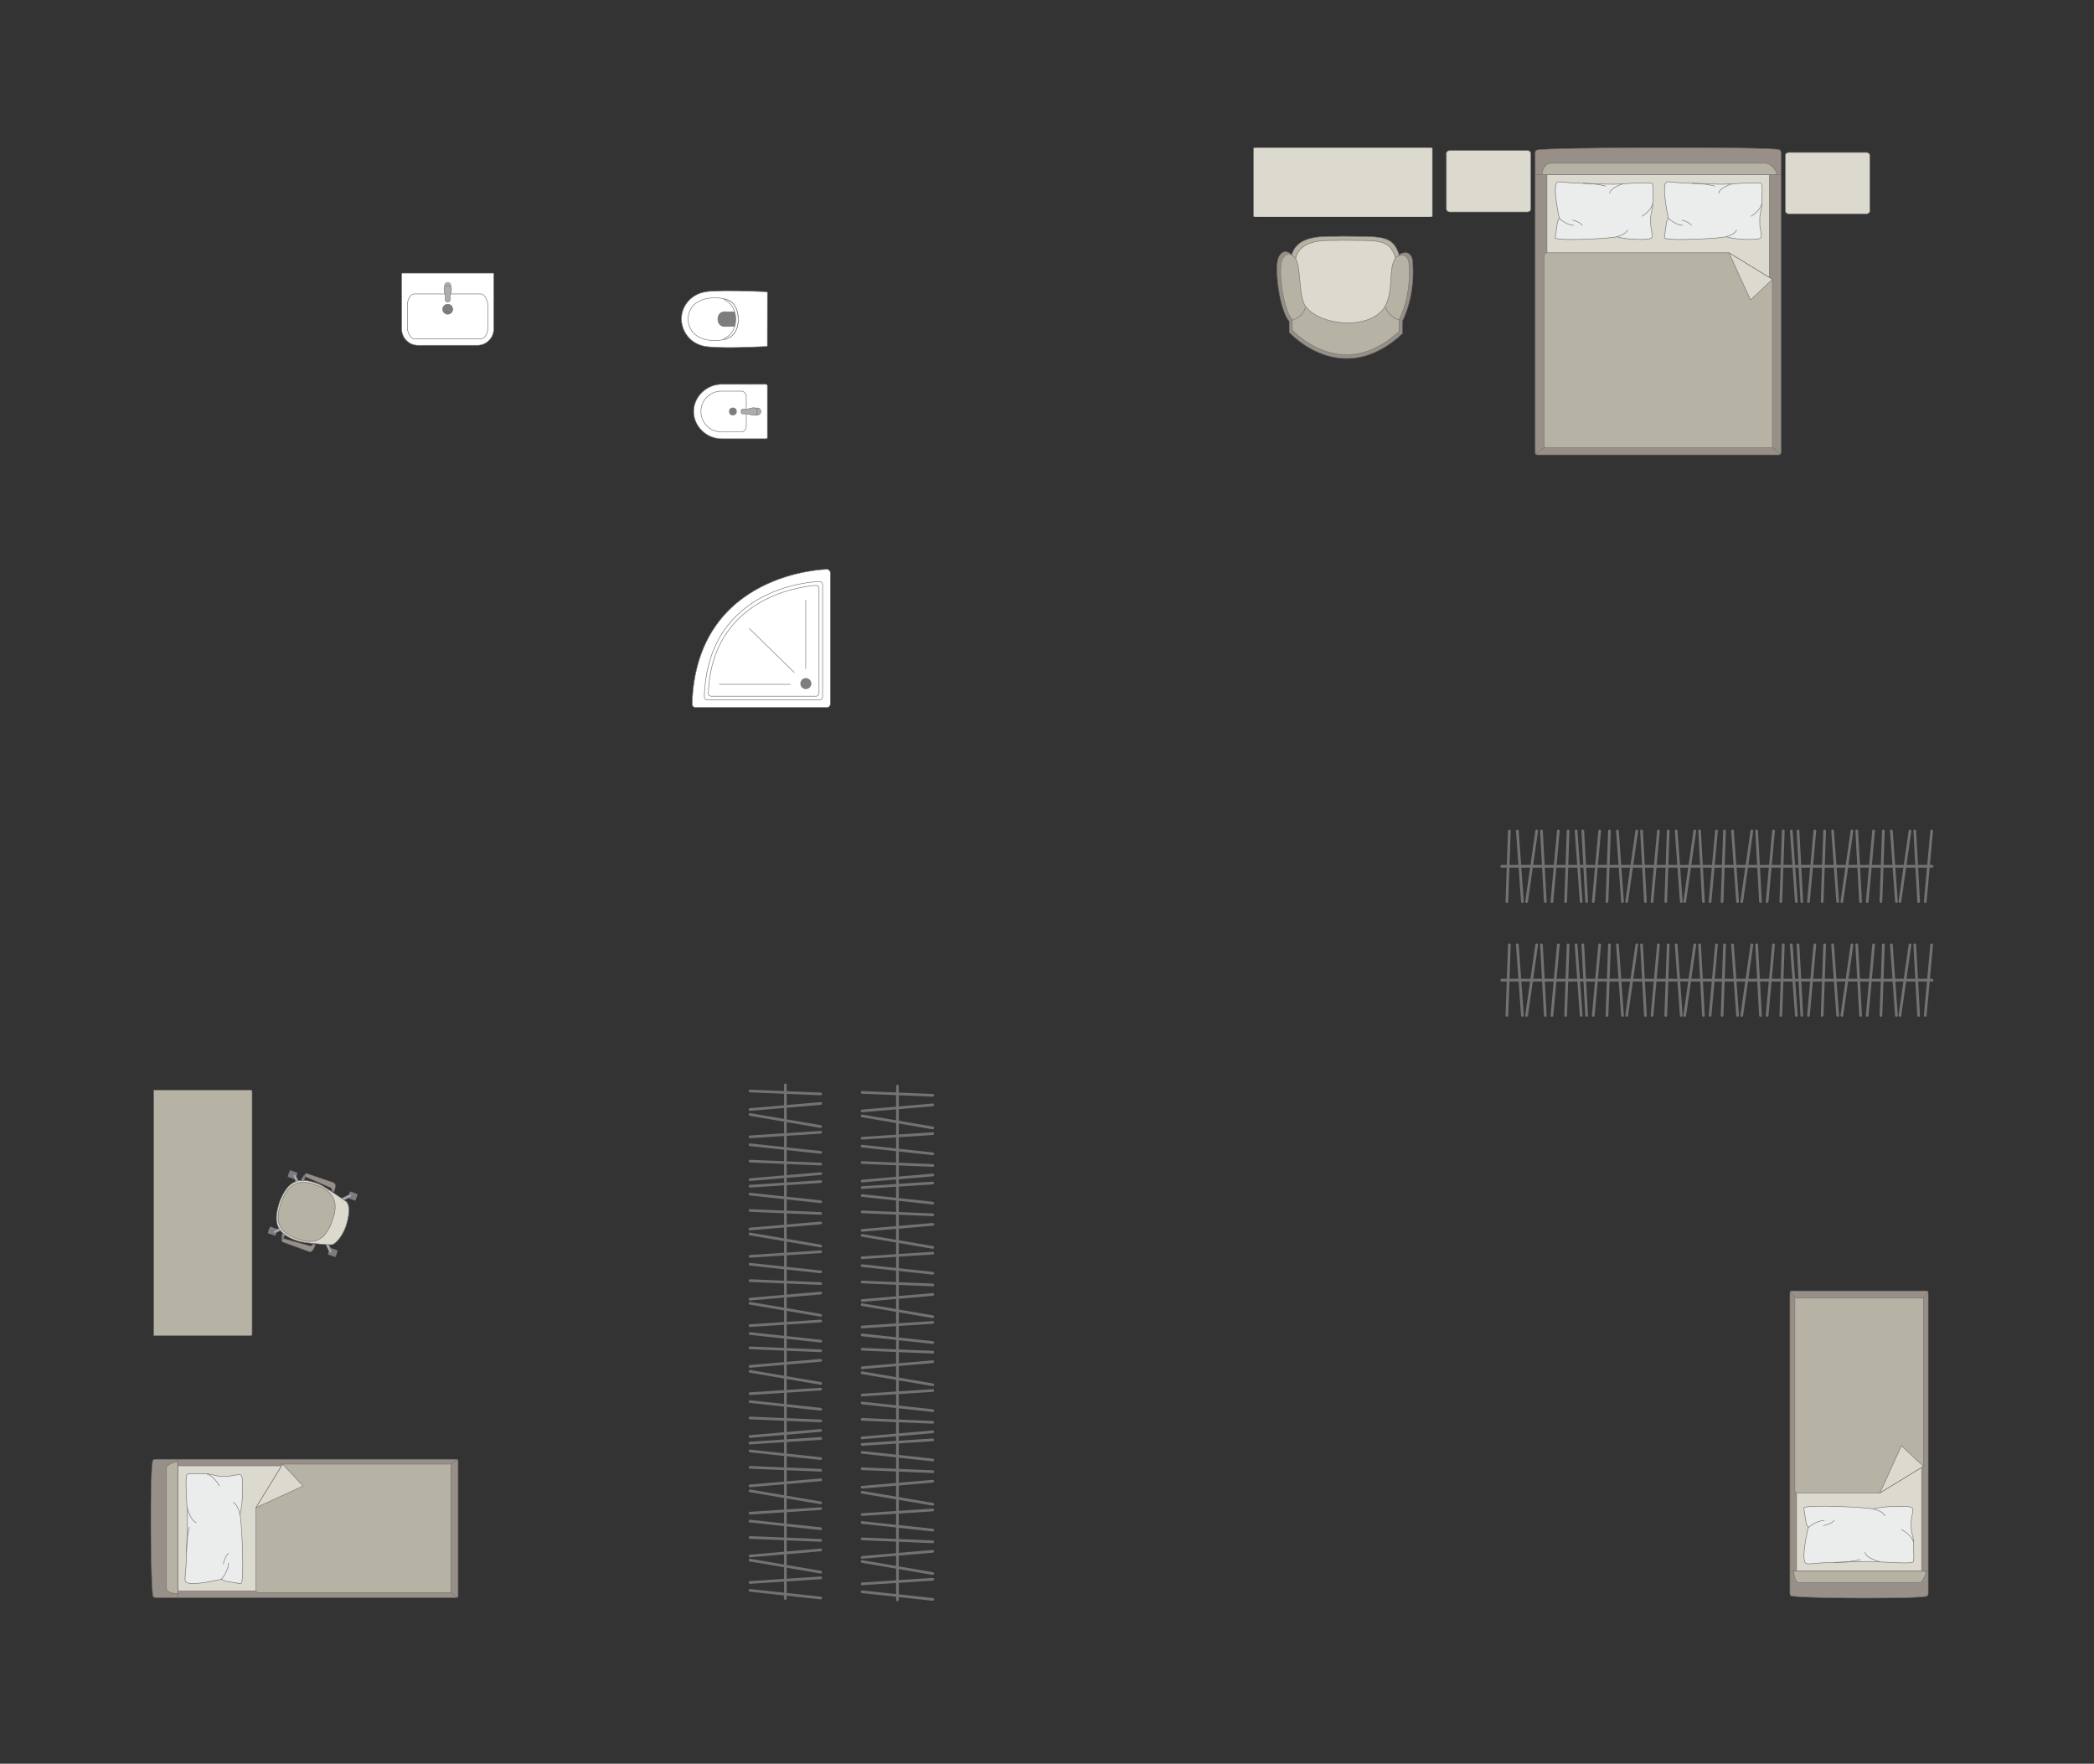 <?xml version="1.0" encoding="UTF-8"?>
<!DOCTYPE svg PUBLIC "-//W3C//DTD SVG 1.1//EN" "http://www.w3.org/Graphics/SVG/1.1/DTD/svg11.dtd">
<!-- Creator: CorelDRAW -->
<svg xmlns="http://www.w3.org/2000/svg" xml:space="preserve" width="136.341mm" height="114.837mm" version="1.1" style="shape-rendering:geometricPrecision; text-rendering:geometricPrecision; image-rendering:optimizeQuality; fill-rule:evenodd; clip-rule:evenodd"
viewBox="0 0 15658.25 13188.53"
 xmlns:xlink="http://www.w3.org/1999/xlink"
 xmlns:xodm="http://www.corel.com/coreldraw/odm/2003">
 <rect x="0" y="0" width="15658.25" height="13188.53" fill="#333333" stroke="none"/>
 <defs>
  <style type="text/css">
   <![CDATA[
    .str0 {stroke:#727271;stroke-width:4.04;stroke-miterlimit:22.926}
    .str1 {stroke:#727271;stroke-width:4.04;stroke-linejoin:round;stroke-miterlimit:22.926}
    .str4 {stroke:#727271;stroke-width:4.04;stroke-linecap:round;stroke-miterlimit:22.926}
    .str2 {stroke:#727271;stroke-width:4.04;stroke-linecap:round;stroke-linejoin:round;stroke-miterlimit:22.926}
    .str3 {stroke:#727271;stroke-width:20.25;stroke-linecap:round;stroke-linejoin:round;stroke-miterlimit:22.926}
    .fil2 {fill:none}
    .fil4 {fill:#EBECEC}
    .fil0 {fill:#DCD9CF}
    .fil3 {fill:#B6B3A5}
    .fil6 {fill:#AAAEB1}
    .fil1 {fill:#989088}
    .fil5 {fill:#7C7D7E}
    .fil7 {fill:white}
   ]]>
  </style>
 </defs>
 <g id="мебель">
  <rect class="fil0 str0" x="13350.22" y="1139.88" width="631.65" height="459.38" rx="24.55" ry="20.41"/>
  <rect class="fil0 str0" x="10815.28" y="1125.49" width="631.65" height="459.38" rx="24.55" ry="20.41"/>
  <g id="_2642952452848">
   <g>
    <path class="fil1 str0" d="M11496.27 1121.43c78.6,-19.86 1728.03,-25.25 1805.25,-2.21 8.75,0 15.91,11.65 15.91,20.3l0 2245.72c0,8.67 -7.15,15.78 -15.91,15.78l-1805.72 0c-8.75,0 -15.91,-7.11 -15.91,-15.78l0 -2080.03 0 -165.69c0,-8.67 7.63,-18.1 16.38,-18.1z"/>
    <line class="fil2 str0" x1="11479.9" y1="1305.03" x2="13317.43" y2= "1305.03" />
    <polygon class="fil0 str0" points="13230.91,1305.03 13230.91,3328.83 11567.57,3328.83 11567.57,1305.03 "/>
    <line class="fil2 str0" x1="11484.08" y1="3395.89" x2="11567.57" y2= "3328.83" />
    <line class="fil2 str0" x1="13230.91" y1="3328.83" x2="13313.9" y2= "3395.12" />
    <path class="fil3 str0" d="M11531 1305.03c0.42,-38.6 23.84,-82.82 65.12,-84.49l1607.43 0c47.52,0.64 99.4,84.49 76.42,84.49l-1748.96 0z"/>
    <path class="fil3 str0" d="M13253.67 2089.32l0 1257.94 -1708.62 0 0 -1430.44c-0.07,-13.05 10.03,-26.09 22.52,-26.51 553.72,0 807.1,0 1360.82,0 50.98,31.19 310.62,190.04 325.28,199z"/>
    <polygon class="fil0 str1" points="13253.65,2089.33 13089.68,2243.08 12928.39,1890.33 "/>
   </g>
   <g>
    <path class="fil4 str2" d="M12463.84 1361.3c9.08,-4.97 66.76,3.01 100.24,6.01 0,0 278.96,11.55 306.29,10.13 34.6,2.92 273.02,-20.18 298.08,-5.48 13.49,4.97 6.83,92.83 6.83,92.83 0,0 4.63,70.24 -8.14,110.8 -12.78,40.58 -7.04,114.34 -7.04,114.34 0,0 13.36,78.26 10.03,81.59 -1.83,14.46 -37.1,17.17 -37.1,17.17 0,0 -127.57,10.18 -227.43,-18.78 -17.18,11.98 -468.54,37.68 -460.04,5.67l16.37 -115.55 13.72 -28.48c0,0 -56.89,-253.86 -11.82,-270.26z"/>
    <path class="fil2 str2" d="M12852.18 1444.86c6.44,-42.58 99.77,-69.87 99.77,-69.87"/>
    <path class="fil2 str2" d="M13094.86 1617.02c72.94,-47.62 78.24,-92.07 78.24,-92.07"/>
    <path class="fil2 str2" d="M12986.01 1718.68c-16.51,38.67 -80.4,51.23 -80.4,51.23"/>
    <path class="fil2 str2" d="M12475.65 1631.56c52.22,52.32 106.4,53.43 106.4,53.43"/>
    <path class="fil2 str2" d="M12576.42 1646.07c56.11,13.16 70.95,38.92 70.95,38.92"/>
    <path class="fil2 str2" d="M12652.45 1370.83c99.55,-0.36 168.94,20.86 168.94,20.86"/>
   </g>
   <g>
    <path class="fil4 str2" d="M11647.95 1361.3c9.08,-4.97 66.76,3.01 100.24,6.01 0,0 278.96,11.55 306.29,10.13 34.6,2.92 273.02,-20.18 298.08,-5.48 13.49,4.97 6.83,92.83 6.83,92.83 0,0 4.63,70.24 -8.14,110.8 -12.78,40.58 -7.04,114.34 -7.04,114.34 0,0 13.36,78.26 10.03,81.59 -1.83,14.46 -37.1,17.17 -37.1,17.17 0,0 -127.57,10.18 -227.43,-18.78 -17.18,11.98 -468.54,37.68 -460.04,5.67l16.37 -115.55 13.72 -28.48c0,0 -56.89,-253.86 -11.82,-270.26z"/>
    <path class="fil2 str2" d="M12036.29 1444.86c6.44,-42.58 99.77,-69.87 99.77,-69.87"/>
    <path class="fil2 str2" d="M12278.97 1617.02c72.94,-47.62 78.24,-92.07 78.24,-92.07"/>
    <path class="fil2 str2" d="M12170.12 1718.68c-16.51,38.67 -80.4,51.23 -80.4,51.23"/>
    <path class="fil2 str2" d="M11659.77 1631.56c52.22,52.32 106.4,53.43 106.4,53.43"/>
    <path class="fil2 str2" d="M11760.53 1646.07c56.11,13.16 70.95,38.92 70.95,38.92"/>
    <path class="fil2 str2" d="M11836.56 1370.83c99.55,-0.36 168.94,20.86 168.94,20.86"/>
   </g>
  </g>
  <g id="_2642952416368">
   <path class="fil3 str0" d="M10461.91 1904.69c-49.15,-153.5 -142.64,-133.12 -420.09,-138.01 -113.17,6.27 -333.88,-26.16 -382.77,138.81 -48.9,164.98 72.02,478.28 72.02,478.28l341.74 105.81 246.32 -19.95 144.84 -202.08 64.19 -290.56 -66.24 -72.3z"/>
   <path class="fil0 str0" d="M10434.65 1924.91c-45.58,-142.82 -132.24,-123.86 -389.49,-128.41 -104.91,5.83 -309.54,-24.34 -354.87,129.16 -45.33,153.5 66.78,445 66.78,445l316.83 98.46 228.37 -18.56 134.29 -188.04 59.5 -270.34 -61.41 -67.28z"/>
   <path class="fil1 str0" d="M10486.01 2494.72l0 -93.54c0,0 104.39,-192.78 74.9,-461.6 -22.42,-85.64 -99,-34.88 -99,-34.88 -69.65,85.38 -12.09,275.53 -96.48,405.22 -126.31,175.44 -492.83,137.32 -609.93,-2.04 -74.22,-70.1 -36.65,-356 -101.48,-407 0,0 -51.38,-50.3 -88.84,16.06 -37.46,66.37 -0.15,269.42 -0.15,269.42 0,0 25.67,160.51 75.98,216.16l0 82.11c0,0 389.8,433.14 845,10.09z"/>
   <path class="fil3 str0" d="M10462.98 2478.14l0 -88.11c0,0 98.78,-181.55 70.87,-434.71 -21.21,-80.66 -93.68,-32.85 -93.68,-32.85 -65.9,80.4 -11.44,259.48 -91.29,381.62 -119.52,165.23 -466.35,129.33 -577.17,-1.93 -70.24,-66.01 -34.67,-335.27 -96.02,-383.29 0,0 -48.63,-47.39 -84.08,15.11 -35.44,62.51 -0.14,253.73 -0.14,253.73 0,0 24.29,151.16 71.89,203.58l0 77.34c0,0 368.86,407.92 799.61,9.51z"/>
   <path class="fil2 str0" d="M9657.17 2396.72c95.25,-29.78 102.96,-97.84 102.96,-97.84"/>
   <path class="fil2 str0" d="M10469.45 2395.3c-95.25,-29.78 -108.21,-99.46 -108.21,-99.46"/>
  </g>
  <rect class="fil0 str0" transform="matrix(1.67337E-15 0.076 -0.786 2.50247E-14 10710.8 1104.24)" width="6806.52" height="1701.64" rx="28.87" ry="28.87"/>
  <g id="_2642952436144">
   <g>
    <path class="fil1 str0" d="M13393.86 11932.38c44.22,19.86 972.02,25.25 1015.46,2.21 4.93,0 8.95,-11.65 8.95,-20.3l0 -2245.72c0,-8.67 -4.02,-15.78 -8.95,-15.78l-1015.72 0c-4.93,0 -8.95,7.11 -8.95,15.78l0 2080.03 0 165.69c0,8.67 4.3,18.1 9.21,18.1z"/>
    <line class="fil2 str0" x1="13384.65" y1="11748.78" x2="14418.26" y2= "11748.78" />
    <polygon class="fil0 str0" points="14369.6,11748.78 14369.6,9724.98 13433.96,9724.98 13433.96,11748.78 "/>
    <line class="fil2 str0" x1="13387" y1="9657.92" x2="13433.96" y2= "9724.98" />
    <line class="fil2 str0" x1="14369.6" y1="9724.98" x2="14416.27" y2= "9658.69" />
    <path class="fil3 str0" d="M13413.39 11748.78c0.24,38.6 13.41,82.82 36.64,84.49l904.17 0c26.74,-0.64 55.92,-84.49 42.99,-84.49l-983.79 0z"/>
    <path class="fil3 str0" d="M14382.39 10964.48l0 -1257.93 -961.1 0 0 1440.63c0.45,13.03 8.34,16.31 15.84,16.31 311.46,0 308.52,0 619.98,0 59.51,-36.41 279.27,-170.86 325.28,-199z"/>
    <polygon class="fil0 str1" points="14382.38,10964.47 14218.41,10810.72 14057.12,11163.47 "/>
   </g>
   <g>
    <path class="fil4 str2" d="M13508.91 11692.51c10.21,4.97 75.1,-3.01 112.76,-6.01 0,0 313.84,-11.55 344.58,-10.13 38.92,-2.92 307.16,20.18 335.34,5.48 15.19,-4.97 7.68,-92.83 7.68,-92.83 0,0 5.21,-70.24 -9.15,-110.8 -14.37,-40.58 -7.92,-114.34 -7.92,-114.34 0,0 15.02,-78.26 11.29,-81.59 -2.06,-14.46 -41.73,-17.17 -41.73,-17.17 0,0 -143.52,-10.18 -255.86,18.78 -19.32,-11.98 -527.08,-37.68 -517.54,-5.67l18.42 115.55 15.44 28.48c0,0 -64,253.86 -13.29,270.26z"/>
    <path class="fil2 str2" d="M13945.78 11608.95c7.25,42.58 112.24,69.87 112.24,69.87"/>
    <path class="fil2 str2" d="M14218.8 11436.79c82.07,47.62 88.03,92.07 88.03,92.07"/>
    <path class="fil2 str2" d="M14096.35 11335.13c-18.58,-38.67 -90.46,-51.23 -90.46,-51.23"/>
    <path class="fil2 str2" d="M13522.2 11422.25c58.74,-52.32 119.7,-53.43 119.7,-53.43"/>
    <path class="fil2 str2" d="M13635.56 11407.74c63.12,-13.16 79.82,-38.92 79.82,-38.92"/>
    <path class="fil2 str2" d="M13721.09 11682.98c111.99,0.36 190.05,-20.86 190.05,-20.86"/>
   </g>
  </g>
  <g id="_2642732343520">
   <g>
    <path class="fil1 str0" d="M1145.56 11936.57c-19.86,-44.22 -25.25,-972.02 -2.21,-1015.46 0,-4.93 11.65,-8.95 20.3,-8.95l2245.72 0c8.67,0 15.78,4.02 15.78,8.95l0 1015.72c0,4.93 -7.11,8.95 -15.78,8.95l-2080.03 0 -165.69 0c-8.67,0 -18.1,-4.3 -18.1,-9.21z"/>
    <line class="fil2 str0" x1="1329.16" y1="11945.78" x2="1329.16" y2= "10912.17" />
    <polygon class="fil0 str0" points="1329.16,10960.83 3352.96,10960.83 3352.96,11896.46 1329.16,11896.46 "/>
    <line class="fil2 str0" x1="3420.02" y1="11943.42" x2="3352.96" y2= "11896.46" />
    <line class="fil2 str0" x1="3352.96" y1="10960.83" x2="3419.25" y2= "10914.15" />
    <path class="fil3 str0" d="M1329.16 11917.03c-38.6,-0.24 -82.82,-13.41 -84.49,-36.64l0 -904.17c0.64,-26.74 84.49,-55.92 84.49,-42.99l0 983.79z"/>
    <path class="fil3 str0" d="M2113.46 10948.03l1257.93 0 0 961.1 -1440.63 0c-13.03,-0.45 -16.31,-8.34 -16.31,-15.84 0,-311.46 0,-308.52 0,-619.98 36.41,-59.51 170.86,-279.27 199,-325.28z"/>
    <polygon class="fil0 str1" points="2113.47,10948.04 2267.22,11112.02 1914.47,11273.31 "/>
   </g>
   <g>
    <path class="fil4 str2" d="M1385.43 11821.52c-4.97,-10.21 3.01,-75.1 6.01,-112.76 0,0 11.55,-313.84 10.13,-344.58 2.92,-38.92 -20.18,-307.16 -5.48,-335.34 4.97,-15.19 92.83,-7.68 92.83,-7.68 0,0 70.24,-5.21 110.8,9.15 40.58,14.37 114.34,7.92 114.34,7.92 0,0 78.26,-15.02 81.59,-11.29 14.46,2.06 17.17,41.73 17.17,41.73 0,0 10.18,143.52 -18.78,255.86 11.98,19.32 37.68,527.08 5.67,517.54l-115.55 -18.42 -28.48 -15.44c0,0 -253.86,64 -270.26,13.29z"/>
    <path class="fil2 str2" d="M1468.99 11384.64c-42.58,-7.25 -69.87,-112.24 -69.87,-112.24"/>
    <path class="fil2 str2" d="M1641.15 11111.63c-47.62,-82.07 -92.07,-88.03 -92.07,-88.03"/>
    <path class="fil2 str2" d="M1742.81 11234.08c38.67,18.58 51.23,90.46 51.23,90.46"/>
    <path class="fil2 str2" d="M1655.69 11808.23c52.32,-58.74 53.43,-119.7 53.43,-119.7"/>
    <path class="fil2 str2" d="M1670.2 11694.86c13.16,-63.12 38.92,-79.82 38.92,-79.82"/>
    <path class="fil2 str2" d="M1394.96 11609.34c-0.36,-111.99 20.86,-190.05 20.86,-190.05"/>
   </g>
  </g>
  <path class="fil3 str0" d="M1873.35 8150.5l-723.46 0 0 1837.53 723.46 0c6.35,0 11.53,-5.18 11.53,-11.53l0 -1814.47c0,-6.35 -5.18,-11.53 -11.53,-11.53z"/>
  <g id="_2642732347840">
   <rect class="fil5 str1" transform="matrix(0.02 -0.057 -0.057 -0.02 2058.82 9241.18)" width="871.07" height="997.69" rx="43.09" ry="43.09"/>
   <rect class="fil5 str1" transform="matrix(0.02 -0.057 -0.057 -0.02 2207.86 8819.55)" width="871.07" height="997.69" rx="43.09" ry="43.09"/>
   <rect class="fil5 str1" transform="matrix(0.02 -0.057 -0.057 -0.02 2508.1 9400)" width="871.07" height="997.69" rx="43.09" ry="43.09"/>
   <rect class="fil5 str1" transform="matrix(0.02 -0.057 -0.057 -0.02 2657.15 8978.37)" width="871.07" height="997.69" rx="43.09" ry="43.09"/>
   <rect class="fil5 str1" transform="matrix(0.017 -0.048 -0.049 -0.017 2064.32 9225.62)" width="389.96" height="1164.81"/>
   <rect class="fil5 str1" transform="matrix(0.017 -0.048 -0.049 -0.017 2213.36 8803.99)" width="389.96" height="1164.81"/>
   <rect class="fil5 str1" transform="matrix(0.017 -0.048 -0.049 -0.017 2662.65 8962.81)" width="389.96" height="1164.81"/>
   <rect class="fil5 str1" transform="matrix(0.017 -0.048 -0.049 -0.017 2513.6 9384.45)" width="389.96" height="1164.81"/>
   <path class="fil6 str0" d="M2476.95 9368.5l0 0c4.62,-2.19 6.2,-8.48 3.63,-13.98l-32.33 -68.94c-2.58,-5.51 -9.04,-7.94 -13.66,-5.73l0 0c-4.61,2.21 -6.76,8.74 -4.1,14.21l33.29 68.48c2.66,5.47 8.54,8.17 13.16,5.96z"/>
   <path class="fil6 str0" d="M2630.03 8935.46l0 0c2.21,4.62 -0.51,10.5 -5.96,13.15l-68.48 33.32c-5.47,2.66 -12.01,0.49 -14.22,-4.12l0 0c-2.21,-4.61 0.23,-11.05 5.74,-13.63l68.94 -32.34c5.5,-2.58 11.77,-0.99 13.98,3.63z"/>
   <path class="fil6 str0" d="M2197.71 8782.64l0 0c-4.62,2.21 -6.21,8.48 -3.63,13.99l32.33 68.94c2.57,5.5 9.03,7.94 13.64,5.73l0 0c4.62,-2.21 6.76,-8.74 4.11,-14.21l-33.31 -68.48c-2.65,-5.47 -8.53,-8.18 -13.15,-5.97z"/>
   <path class="fil6 str0" d="M2044.51 9216.04l0 0c-2.21,-4.62 0.49,-10.5 5.96,-13.15l68.47 -33.32c5.47,-2.66 12.01,-0.49 14.22,4.12l0 0c2.21,4.62 -0.23,11.05 -5.73,13.63l-68.94 32.34c-5.5,2.58 -11.78,0.99 -13.98,-3.63z"/>
   <path class="fil0 str0" d="M2587.65 9166.29l0 0c39.55,-122.94 16.7,-172.29 -0.78,-182.97 -55.85,-38.31 -159.42,-111.29 -208.16,-131.54 -146.08,-54.25 -225.17,-26.35 -289.56,138.3l0 0c-36.31,121.16 -49.82,229.9 138.31,289.56 42.4,14.23 164.82,24.18 248.68,27.99 32.87,1.26 87.64,-69.18 111.52,-141.33z"/>
   <path class="fil3 str0" d="M2485.31 9126.34l0 0c31.13,-88.09 52.67,-204.46 -121.1,-265.89l0 0c-125.72,-44.45 -208.42,-18.89 -262.39,133.75l0 0c-47.1,133.24 -24.91,218.09 119.91,269.29l0 0c121.67,43.01 206.67,23.88 263.58,-137.15z"/>
   <path class="fil1 str0" d="M2336.46 9305.51l19.68 6.96c0,0 -18.21,55.44 -43.4,46.54 -25.19,-8.9 -199.82,-72.92 -199.82,-72.92 -10.7,-4.05 -3.85,-27.02 8.38,-23.74l200.7 55.48c3.26,0.95 11.38,-1.36 14.45,-12.32z"/>
   <path class="fil5 str1" d="M2121.31 9262.35c0,0 -0.56,-14.37 7.59,-30.15l-12.72 -10.5c0,0 -15.81,27.55 -7.57,49.5l12.7 -8.85z"/>
   <path class="fil6 str0" d="M2124.84 9241.79c0,0 -9.29,-7.04 -15.57,-3.49 1.76,-5.95 4.2,-11.48 6.88,-16.56l12.75 10.46 -4.05 9.59z"/>
   <polygon class="fil5 str1" points="2343.15,9298.23 2340.12,9306.81 2353.75,9311.63 2358.03,9299.52 "/>
   <path class="fil1 str0" d="M2479.49 8900.75l19.68 6.95c0,0 20.68,-54.56 -4.5,-63.46 -25.19,-8.9 -201.27,-68.87 -201.27,-68.87 -10.86,-3.56 -19.97,18.61 -8.4,23.74l190.99 82.98c3.14,1.31 8,8.21 3.49,18.67z"/>
   <path class="fil5 str1" d="M2285.01 8799.1c0,0 -9.31,10.29 -12.89,27.69l-16.53 0.01c0,0 4.89,-30.69 25.09,-42.57l4.32 14.87z"/>
   <path class="fil6 str0" d="M2274.84 8817.31c0,0 -11.66,-0.37 -14.31,-7.07 -2.38,5.74 -3.82,10.89 -4.93,16.51l16.51 0.03 2.72 -9.47z"/>
   <polygon class="fil5 str1" points="2480.12,8910.61 2483.15,8902.03 2496.78,8906.86 2492.5,8918.96 "/>
  </g>
  <g id="_2642732302480">
   <line class="fil2 str3" x1="5872.74" y1="8111.89" x2="5872.74" y2= "10032.52" />
   <line class="fil2 str3" x1="5608.71" y1="8158.06" x2="6136.77" y2= "8180" />
   <line class="fil2 str3" x1="6136.77" y1="8251.34" x2="5608.71" y2= "8296.56" />
   <line class="fil2 str3" x1="5608.71" y1="8333.82" x2="6136.77" y2= "8423.85" />
   <line class="fil2 str3" x1="5608.71" y1="8500.86" x2="6136.77" y2= "8466.56" />
   <line class="fil2 str3" x1="6136.77" y1="8617.12" x2="5608.71" y2= "8560.04" />
   <line class="fil2 str3" x1="5608.71" y1="8682.5" x2="6136.77" y2= "8704.43" />
   <line class="fil2 str3" x1="6136.77" y1="8775.68" x2="5608.71" y2= "8820.9" />
   <line class="fil2 str3" x1="5608.71" y1="8869.9" x2="6136.77" y2= "8835.59" />
   <line class="fil2 str3" x1="6136.77" y1="8986.17" x2="5608.71" y2= "8929.08" />
   <line class="fil2 str3" x1="5608.71" y1="9051.53" x2="6136.77" y2= "9073.45" />
   <line class="fil2 str3" x1="6136.77" y1="9144.8" x2="5608.71" y2= "9189.93" />
   <line class="fil2 str3" x1="5608.71" y1="9227.29" x2="6136.77" y2= "9317.21" />
   <line class="fil2 str3" x1="6136.77" y1="9360.01" x2="5608.71" y2= "9394.33" />
   <line class="fil2 str3" x1="5608.71" y1="9453.51" x2="6136.77" y2= "9510.48" />
   <line class="fil2 str3" x1="6136.77" y1="9597.89" x2="5608.71" y2= "9575.96" />
   <line class="fil2 str3" x1="5608.71" y1="9714.36" x2="6136.77" y2= "9669.14" />
   <line class="fil2 str3" x1="6136.77" y1="9835.35" x2="5608.71" y2= "9745.32" />
   <line class="fil2 str3" x1="5608.71" y1="9912.36" x2="6136.77" y2= "9878.05" />
   <line class="fil2 str3" x1="6136.77" y1="10028.62" x2="5608.71" y2= "9971.54" />
  </g>
  <g id="_2642732333344">
   <line class="fil2 str3" x1="5872.74" y1="10032.51" x2="5872.74" y2= "11953.13" />
   <line class="fil2 str3" x1="5608.71" y1="10078.68" x2="6136.77" y2= "10100.61" />
   <line class="fil2 str3" x1="6136.77" y1="10171.96" x2="5608.71" y2= "10217.19" />
   <line class="fil2 str3" x1="5608.71" y1="10254.43" x2="6136.77" y2= "10344.46" />
   <line class="fil2 str3" x1="5608.71" y1="10421.49" x2="6136.77" y2= "10387.17" />
   <line class="fil2 str3" x1="6136.77" y1="10537.75" x2="5608.71" y2= "10480.67" />
   <line class="fil2 str3" x1="5608.71" y1="10603.12" x2="6136.77" y2= "10625.05" />
   <line class="fil2 str3" x1="6136.77" y1="10696.29" x2="5608.71" y2= "10741.52" />
   <line class="fil2 str3" x1="5608.71" y1="10790.52" x2="6136.77" y2= "10756.21" />
   <line class="fil2 str3" x1="6136.77" y1="10906.78" x2="5608.71" y2= "10849.7" />
   <line class="fil2 str3" x1="5608.71" y1="10972.14" x2="6136.77" y2= "10994.07" />
   <line class="fil2 str3" x1="6136.77" y1="11065.43" x2="5608.71" y2= "11110.55" />
   <line class="fil2 str3" x1="5608.71" y1="11147.9" x2="6136.77" y2= "11237.82" />
   <line class="fil2 str3" x1="6136.77" y1="11280.64" x2="5608.71" y2= "11314.95" />
   <line class="fil2 str3" x1="5608.71" y1="11374.13" x2="6136.77" y2= "11431.11" />
   <line class="fil2 str3" x1="6136.77" y1="11518.51" x2="5608.71" y2= "11496.58" />
   <line class="fil2 str3" x1="5608.71" y1="11634.98" x2="6136.77" y2= "11589.76" />
   <line class="fil2 str3" x1="6136.77" y1="11755.96" x2="5608.71" y2= "11665.93" />
   <line class="fil2 str3" x1="5608.71" y1="11832.99" x2="6136.77" y2= "11798.67" />
   <line class="fil2 str3" x1="6136.77" y1="11949.25" x2="5608.71" y2= "11892.17" />
  </g>
  <g id="_2642771259424">
   <line class="fil2 str3" x1="6710.77" y1="8122.3" x2="6710.77" y2= "10042.92" />
   <line class="fil2 str3" x1="6446.74" y1="8168.47" x2="6974.8" y2= "8190.4" />
   <line class="fil2 str3" x1="6974.8" y1="8261.74" x2="6446.74" y2= "8306.97" />
   <line class="fil2 str3" x1="6446.74" y1="8344.23" x2="6974.8" y2= "8434.25" />
   <line class="fil2 str3" x1="6446.74" y1="8511.27" x2="6974.8" y2= "8476.96" />
   <line class="fil2 str3" x1="6974.8" y1="8627.53" x2="6446.74" y2= "8570.45" />
   <line class="fil2 str3" x1="6446.74" y1="8692.91" x2="6974.8" y2= "8714.83" />
   <line class="fil2 str3" x1="6974.8" y1="8786.08" x2="6446.74" y2= "8831.31" />
   <line class="fil2 str3" x1="6446.74" y1="8880.3" x2="6974.8" y2= "8846" />
   <line class="fil2 str3" x1="6974.8" y1="8996.57" x2="6446.74" y2= "8939.48" />
   <line class="fil2 str3" x1="6446.74" y1="9061.93" x2="6974.8" y2= "9083.86" />
   <line class="fil2 str3" x1="6974.8" y1="9155.21" x2="6446.74" y2= "9200.33" />
   <line class="fil2 str3" x1="6446.74" y1="9237.69" x2="6974.8" y2= "9327.62" />
   <line class="fil2 str3" x1="6974.8" y1="9370.42" x2="6446.74" y2= "9404.73" />
   <line class="fil2 str3" x1="6446.74" y1="9463.91" x2="6974.8" y2= "9520.89" />
   <line class="fil2 str3" x1="6974.8" y1="9608.3" x2="6446.74" y2= "9586.36" />
   <line class="fil2 str3" x1="6446.74" y1="9724.76" x2="6974.8" y2= "9679.55" />
   <line class="fil2 str3" x1="6974.8" y1="9845.75" x2="6446.74" y2= "9755.73" />
   <line class="fil2 str3" x1="6446.74" y1="9922.77" x2="6974.8" y2= "9888.45" />
   <line class="fil2 str3" x1="6974.8" y1="10039.03" x2="6446.74" y2= "9981.95" />
  </g>
  <g id="_2642771247856">
   <line class="fil2 str3" x1="6710.77" y1="10042.91" x2="6710.77" y2= "11963.53" />
   <line class="fil2 str3" x1="6446.74" y1="10089.09" x2="6974.8" y2= "10111.01" />
   <line class="fil2 str3" x1="6974.8" y1="10182.37" x2="6446.74" y2= "10227.59" />
   <line class="fil2 str3" x1="6446.74" y1="10264.84" x2="6974.8" y2= "10354.87" />
   <line class="fil2 str3" x1="6446.74" y1="10431.89" x2="6974.8" y2= "10397.58" />
   <line class="fil2 str3" x1="6974.8" y1="10548.15" x2="6446.74" y2= "10491.07" />
   <line class="fil2 str3" x1="6446.74" y1="10613.52" x2="6974.8" y2= "10635.46" />
   <line class="fil2 str3" x1="6974.8" y1="10706.7" x2="6446.74" y2= "10751.92" />
   <line class="fil2 str3" x1="6446.74" y1="10800.93" x2="6974.8" y2= "10766.61" />
   <line class="fil2 str3" x1="6974.8" y1="10917.19" x2="6446.74" y2= "10860.11" />
   <line class="fil2 str3" x1="6446.74" y1="10982.54" x2="6974.8" y2= "11004.48" />
   <line class="fil2 str3" x1="6974.8" y1="11075.83" x2="6446.74" y2= "11120.96" />
   <line class="fil2 str3" x1="6446.74" y1="11158.3" x2="6974.8" y2= "11248.23" />
   <line class="fil2 str3" x1="6974.8" y1="11291.04" x2="6446.74" y2= "11325.36" />
   <line class="fil2 str3" x1="6446.74" y1="11384.54" x2="6974.8" y2= "11441.51" />
   <line class="fil2 str3" x1="6974.8" y1="11528.91" x2="6446.74" y2= "11506.99" />
   <line class="fil2 str3" x1="6446.74" y1="11645.39" x2="6974.8" y2= "11600.16" />
   <line class="fil2 str3" x1="6974.8" y1="11766.37" x2="6446.74" y2= "11676.34" />
   <line class="fil2 str3" x1="6446.74" y1="11843.39" x2="6974.8" y2= "11809.08" />
   <line class="fil2 str3" x1="6974.8" y1="11959.65" x2="6446.74" y2= "11902.57" />
  </g>
  <g id="_2642951531072">
   <line class="fil2 str3" x1="11229.39" y1="6477.74" x2="12838.44" y2= "6477.74" />
   <line class="fil2 str3" x1="11268.07" y1="6741.77" x2="11286.45" y2= "6213.71" />
   <line class="fil2 str3" x1="11346.23" y1="6213.71" x2="11384.11" y2= "6741.77" />
   <line class="fil2 str3" x1="11415.32" y1="6741.77" x2="11490.74" y2= "6213.71" />
   <line class="fil2 str3" x1="11555.27" y1="6741.77" x2="11526.52" y2= "6213.71" />
   <line class="fil2 str3" x1="11652.67" y1="6213.71" x2="11604.85" y2= "6741.77" />
   <line class="fil2 str3" x1="11707.44" y1="6741.77" x2="11725.8" y2= "6213.71" />
   <line class="fil2 str3" x1="11785.5" y1="6213.71" x2="11823.39" y2= "6741.77" />
   <line class="fil2 str3" x1="11864.43" y1="6741.77" x2="11835.69" y2= "6213.71" />
   <line class="fil2 str3" x1="11961.83" y1="6213.71" x2="11914.01" y2= "6741.77" />
   <line class="fil2 str3" x1="12016.59" y1="6741.77" x2="12034.97" y2= "6213.71" />
   <line class="fil2 str3" x1="12094.75" y1="6213.71" x2="12132.54" y2= "6741.77" />
   <line class="fil2 str3" x1="12163.84" y1="6741.77" x2="12239.18" y2= "6213.71" />
   <line class="fil2 str3" x1="12275.04" y1="6213.71" x2="12303.79" y2= "6741.77" />
   <line class="fil2 str3" x1="12353.37" y1="6741.77" x2="12401.1" y2= "6213.71" />
   <line class="fil2 str3" x1="12474.33" y1="6213.71" x2="12455.96" y2= "6741.77" />
   <line class="fil2 str3" x1="12571.91" y1="6741.77" x2="12534.02" y2= "6213.71" />
   <line class="fil2 str3" x1="12673.26" y1="6213.71" x2="12597.84" y2= "6741.77" />
   <line class="fil2 str3" x1="12737.79" y1="6741.77" x2="12709.04" y2= "6213.71" />
   <line class="fil2 str3" x1="12835.19" y1="6213.71" x2="12787.37" y2= "6741.77" />
  </g>
  <g id="_2643013114944">
   <line class="fil2 str3" x1="12838.44" y1="6477.74" x2="14447.49" y2= "6477.74" />
   <line class="fil2 str3" x1="12877.12" y1="6741.77" x2="12895.5" y2= "6213.71" />
   <line class="fil2 str3" x1="12955.27" y1="6213.71" x2="12993.16" y2= "6741.77" />
   <line class="fil2 str3" x1="13024.36" y1="6741.77" x2="13099.78" y2= "6213.71" />
   <line class="fil2 str3" x1="13164.32" y1="6741.77" x2="13135.57" y2= "6213.71" />
   <line class="fil2 str3" x1="13261.72" y1="6213.71" x2="13213.89" y2= "6741.77" />
   <line class="fil2 str3" x1="13316.49" y1="6741.77" x2="13334.85" y2= "6213.71" />
   <line class="fil2 str3" x1="13394.55" y1="6213.71" x2="13432.43" y2= "6741.77" />
   <line class="fil2 str3" x1="13473.48" y1="6741.77" x2="13444.73" y2= "6213.71" />
   <line class="fil2 str3" x1="13570.88" y1="6213.71" x2="13523.06" y2= "6741.77" />
   <line class="fil2 str3" x1="13625.64" y1="6741.77" x2="13644.02" y2= "6213.71" />
   <line class="fil2 str3" x1="13703.79" y1="6213.71" x2="13741.59" y2= "6741.77" />
   <line class="fil2 str3" x1="13772.88" y1="6741.77" x2="13848.22" y2= "6213.71" />
   <line class="fil2 str3" x1="13884.09" y1="6213.71" x2="13912.83" y2= "6741.77" />
   <line class="fil2 str3" x1="13962.41" y1="6741.77" x2="14010.14" y2= "6213.71" />
   <line class="fil2 str3" x1="14083.38" y1="6213.71" x2="14065.01" y2= "6741.77" />
   <line class="fil2 str3" x1="14180.95" y1="6741.77" x2="14143.07" y2= "6213.71" />
   <line class="fil2 str3" x1="14282.31" y1="6213.71" x2="14206.89" y2= "6741.77" />
   <line class="fil2 str3" x1="14346.84" y1="6741.77" x2="14318.09" y2= "6213.71" />
   <line class="fil2 str3" x1="14444.24" y1="6213.71" x2="14396.42" y2= "6741.77" />
  </g>
  <g id="_2642950469200">
   <line class="fil2 str3" x1="11229.39" y1="7329.09" x2="12838.44" y2= "7329.09" />
   <line class="fil2 str3" x1="11268.07" y1="7593.12" x2="11286.45" y2= "7065.06" />
   <line class="fil2 str3" x1="11346.23" y1="7065.06" x2="11384.11" y2= "7593.12" />
   <line class="fil2 str3" x1="11415.32" y1="7593.12" x2="11490.74" y2= "7065.06" />
   <line class="fil2 str3" x1="11555.27" y1="7593.12" x2="11526.52" y2= "7065.06" />
   <line class="fil2 str3" x1="11652.67" y1="7065.06" x2="11604.85" y2= "7593.12" />
   <line class="fil2 str3" x1="11707.44" y1="7593.12" x2="11725.8" y2= "7065.06" />
   <line class="fil2 str3" x1="11785.5" y1="7065.06" x2="11823.39" y2= "7593.12" />
   <line class="fil2 str3" x1="11864.43" y1="7593.12" x2="11835.69" y2= "7065.06" />
   <line class="fil2 str3" x1="11961.83" y1="7065.06" x2="11914.01" y2= "7593.12" />
   <line class="fil2 str3" x1="12016.59" y1="7593.12" x2="12034.97" y2= "7065.06" />
   <line class="fil2 str3" x1="12094.75" y1="7065.06" x2="12132.54" y2= "7593.12" />
   <line class="fil2 str3" x1="12163.84" y1="7593.12" x2="12239.18" y2= "7065.06" />
   <line class="fil2 str3" x1="12275.04" y1="7065.06" x2="12303.79" y2= "7593.12" />
   <line class="fil2 str3" x1="12353.37" y1="7593.12" x2="12401.1" y2= "7065.06" />
   <line class="fil2 str3" x1="12474.33" y1="7065.06" x2="12455.96" y2= "7593.12" />
   <line class="fil2 str3" x1="12571.91" y1="7593.12" x2="12534.02" y2= "7065.06" />
   <line class="fil2 str3" x1="12673.26" y1="7065.06" x2="12597.84" y2= "7593.12" />
   <line class="fil2 str3" x1="12737.79" y1="7593.12" x2="12709.04" y2= "7065.06" />
   <line class="fil2 str3" x1="12835.19" y1="7065.06" x2="12787.37" y2= "7593.12" />
  </g>
  <g id="_2642950474720">
   <line class="fil2 str3" x1="12838.44" y1="7329.09" x2="14447.49" y2= "7329.09" />
   <line class="fil2 str3" x1="12877.12" y1="7593.12" x2="12895.5" y2= "7065.06" />
   <line class="fil2 str3" x1="12955.27" y1="7065.06" x2="12993.16" y2= "7593.12" />
   <line class="fil2 str3" x1="13024.36" y1="7593.12" x2="13099.78" y2= "7065.06" />
   <line class="fil2 str3" x1="13164.32" y1="7593.12" x2="13135.57" y2= "7065.06" />
   <line class="fil2 str3" x1="13261.72" y1="7065.06" x2="13213.89" y2= "7593.12" />
   <line class="fil2 str3" x1="13316.49" y1="7593.12" x2="13334.85" y2= "7065.06" />
   <line class="fil2 str3" x1="13394.55" y1="7065.06" x2="13432.43" y2= "7593.12" />
   <line class="fil2 str3" x1="13473.48" y1="7593.12" x2="13444.73" y2= "7065.06" />
   <line class="fil2 str3" x1="13570.88" y1="7065.06" x2="13523.06" y2= "7593.12" />
   <line class="fil2 str3" x1="13625.64" y1="7593.12" x2="13644.02" y2= "7065.06" />
   <line class="fil2 str3" x1="13703.79" y1="7065.06" x2="13741.59" y2= "7593.12" />
   <line class="fil2 str3" x1="13772.88" y1="7593.12" x2="13848.22" y2= "7065.06" />
   <line class="fil2 str3" x1="13884.09" y1="7065.06" x2="13912.83" y2= "7593.12" />
   <line class="fil2 str3" x1="13962.41" y1="7593.12" x2="14010.14" y2= "7065.06" />
   <line class="fil2 str3" x1="14083.38" y1="7065.06" x2="14065.01" y2= "7593.12" />
   <line class="fil2 str3" x1="14180.95" y1="7593.12" x2="14143.07" y2= "7065.06" />
   <line class="fil2 str3" x1="14282.31" y1="7065.06" x2="14206.89" y2= "7593.12" />
   <line class="fil2 str3" x1="14346.84" y1="7593.12" x2="14318.09" y2= "7065.06" />
   <line class="fil2 str3" x1="14444.24" y1="7065.06" x2="14396.42" y2= "7593.12" />
  </g>
  <g id="_2642950481440">
   <path class="fil7 str0" d="M3569.21 2582.18l-443.48 0c-67.36,0 -122.45,-55.09 -122.45,-122.45l0 -413.4c0,-2.17 1.76,-3.93 3.93,-3.93l681.22 0c2.17,0 3.93,1.76 3.93,3.93l0 412.7c0,67.74 -55.41,123.15 -123.15,123.15z"/>
   <rect class="fil7 str0" x="3046.06" y="2198.03" width="602.05" height="336.11" rx="53.67" ry="86.1"/>
   <ellipse class="fil5 str0" cx="3347.83" cy="2312.29" rx="37.41" ry="37.23"/>
   <g>
    <circle class="fil6 str0" transform="matrix(1.80599E-15 0.08 0.08 -2.48551E-15 3347.88 2136.14)" r="331.72"/>
    <path class="fil6 str0" d="M3330.55 2216.24l0 29.68c0,5.95 6.39,10.81 14.19,10.81l6.16 0c7.81,0 14.19,-4.86 14.19,-10.81l0 -29.8c0,-19.09 32.09,-79.78 -14.19,-79.78l-6.16 0c-43.72,0 -14.19,60.7 -14.19,79.91z"/>
   </g>
  </g>
  <g id="_2642950483888">
   <path class="fil7 str0" d="M5737.9 2587.82l0.7 -400.64c0,-3.46 -2.5,-5.52 -5.49,-5.64 -144.61,-5.23 -285.23,-11.85 -417.2,-3.74 -153.85,5.49 -216.12,118.14 -219.85,194.14 -7.07,77.06 46.86,217.37 219.85,222.57 137.8,9.59 278.13,1.32 417.2,-3.73 1.86,-0.17 4.75,-0.29 4.79,-2.95z"/>
   <path class="fil7 str0" d="M5456.9 2522.37c85.01,-45.93 85.01,-223.48 0,-272.43 -85.3,-43.19 -302.46,-38.52 -311.22,130.76 0,182.64 227.87,187.68 311.22,141.66z"/>
   <path class="fil5 str0" d="M5501.34 2386.16l0 -44.69c-0.02,-6.27 -5.18,-9.81 -10.11,-9.83 -26.38,-0.14 -52.76,-0.28 -79.14,-0.41 -60.51,8.57 -57.09,104.36 0.49,109.91 26.21,-0.15 52.43,-0.31 78.63,-0.46 4.78,0.17 9.96,-2.34 10.09,-6.79l0.02 -47.73z"/>
   <path class="fil7 str0" d="M5425.61 2525.2l-14.95 14.07c58.82,-11.86 107.02,-48.74 109.99,-152.86 -5.27,-95.28 -40.15,-138.25 -108.67,-152l15.49 13.98c49.05,23.08 74.74,81.22 73.87,137.77 0.95,53.5 -22.34,114.15 -75.73,139.04z"/>
  </g>
  <g id="_2642950485088">
   <path class="fil7 str4" d="M6182.54 5290.56l-980.91 0c-14.51,0 -26.35,-11.85 -26.35,-26.36 0,0 0,0 0,0 30.4,-991.05 1007.26,-1007.26 1007.26,-1007.26l0 0c14.51,0 26.36,11.86 26.36,26.35l0 980.91c0,14.51 -11.85,26.36 -26.36,26.36z"/>
   <path class="fil7 str0" d="M6128.64 5232.87l-839.67 0c-12.41,0 -22.56,-10.15 -22.56,-22.56 0,0 0,0 0,0 26.02,-848.37 862.23,-862.24 862.23,-862.24l0 0c12.41,0 22.56,10.15 22.56,22.56l0 839.68c0,12.4 -10.14,22.56 -22.56,22.56z"/>
   <path class="fil7 str0" d="M6103.31 5205.91l-786.26 0c-11.52,0 -20.92,-9.42 -20.92,-20.94 0,0 0,0 0,0 30.23,-776.76 807.18,-807.42 807.18,-807.42l0 0c11.54,0 20.95,9.45 20.95,20.96l0 786.46c0,11.48 -9.41,20.94 -20.95,20.94z"/>
   <circle class="fil5 str0" cx="6025.9" cy="5111.53" r="38.69"/>
   <line class="fil2 str4" x1="5938.68" y1="5027.97" x2="5604.27" y2= "4700.66" />
   <line class="fil2 str4" x1="5909.29" y1="5117.14" x2="5379.3" y2= "5117.14" />
   <line class="fil2 str4" x1="6024.81" y1="5000.6" x2="6024.81" y2= "4486.83" />
  </g>
  <g id="_2642950487104">
   <path class="fil7 str0" d="M5738.26 3272.89l0 -388.89c0,-5.8 -4.75,-10.55 -10.57,-10.55l-330.95 0c-112.15,0 -209.74,91.73 -209.74,203.85l0 0c0,112.12 97.58,203.85 209.74,203.85l333.26 0c4.54,0 8.26,-3.72 8.26,-8.26z"/>
   <path class="fil7 str0" d="M5580.27 3191.01l0 -227.92c0,-20.98 -17.15,-38.14 -38.13,-38.14l-149.09 0c-83.65,0 -152.09,68.44 -152.09,152.09l0 0.02c0,83.65 68.44,152.09 152.09,152.09l149.09 0c20.98,0 38.13,-17.16 38.13,-38.14z"/>
   <circle class="fil5 str0" transform="matrix(-2.52613E-15 -0.095 -0.095 2.52707E-15 5480.37 3076.81)" r="303.86"/>
   <g>
    <ellipse class="fil6 str0" cx="5662.3" cy="3077.08" rx="26.56" ry="26.51"/>
    <path class="fil6 str0" d="M5582.21 3094.41l-29.68 0c-5.95,0 -10.81,-6.39 -10.81,-14.19l0 -6.16c0,-7.81 4.86,-14.19 10.81,-14.19l29.8 0c19.09,0 79.78,-32.09 79.78,14.19l0 6.16c0,43.72 -60.7,14.19 -79.91,14.19z"/>
   </g>
  </g>
 </g>
 <g id="контур">
  <polygon class="fil2" points="-0,0 15658.25,0 15658.25,13188.53 -0,13188.53 "/>
 </g>
</svg>
